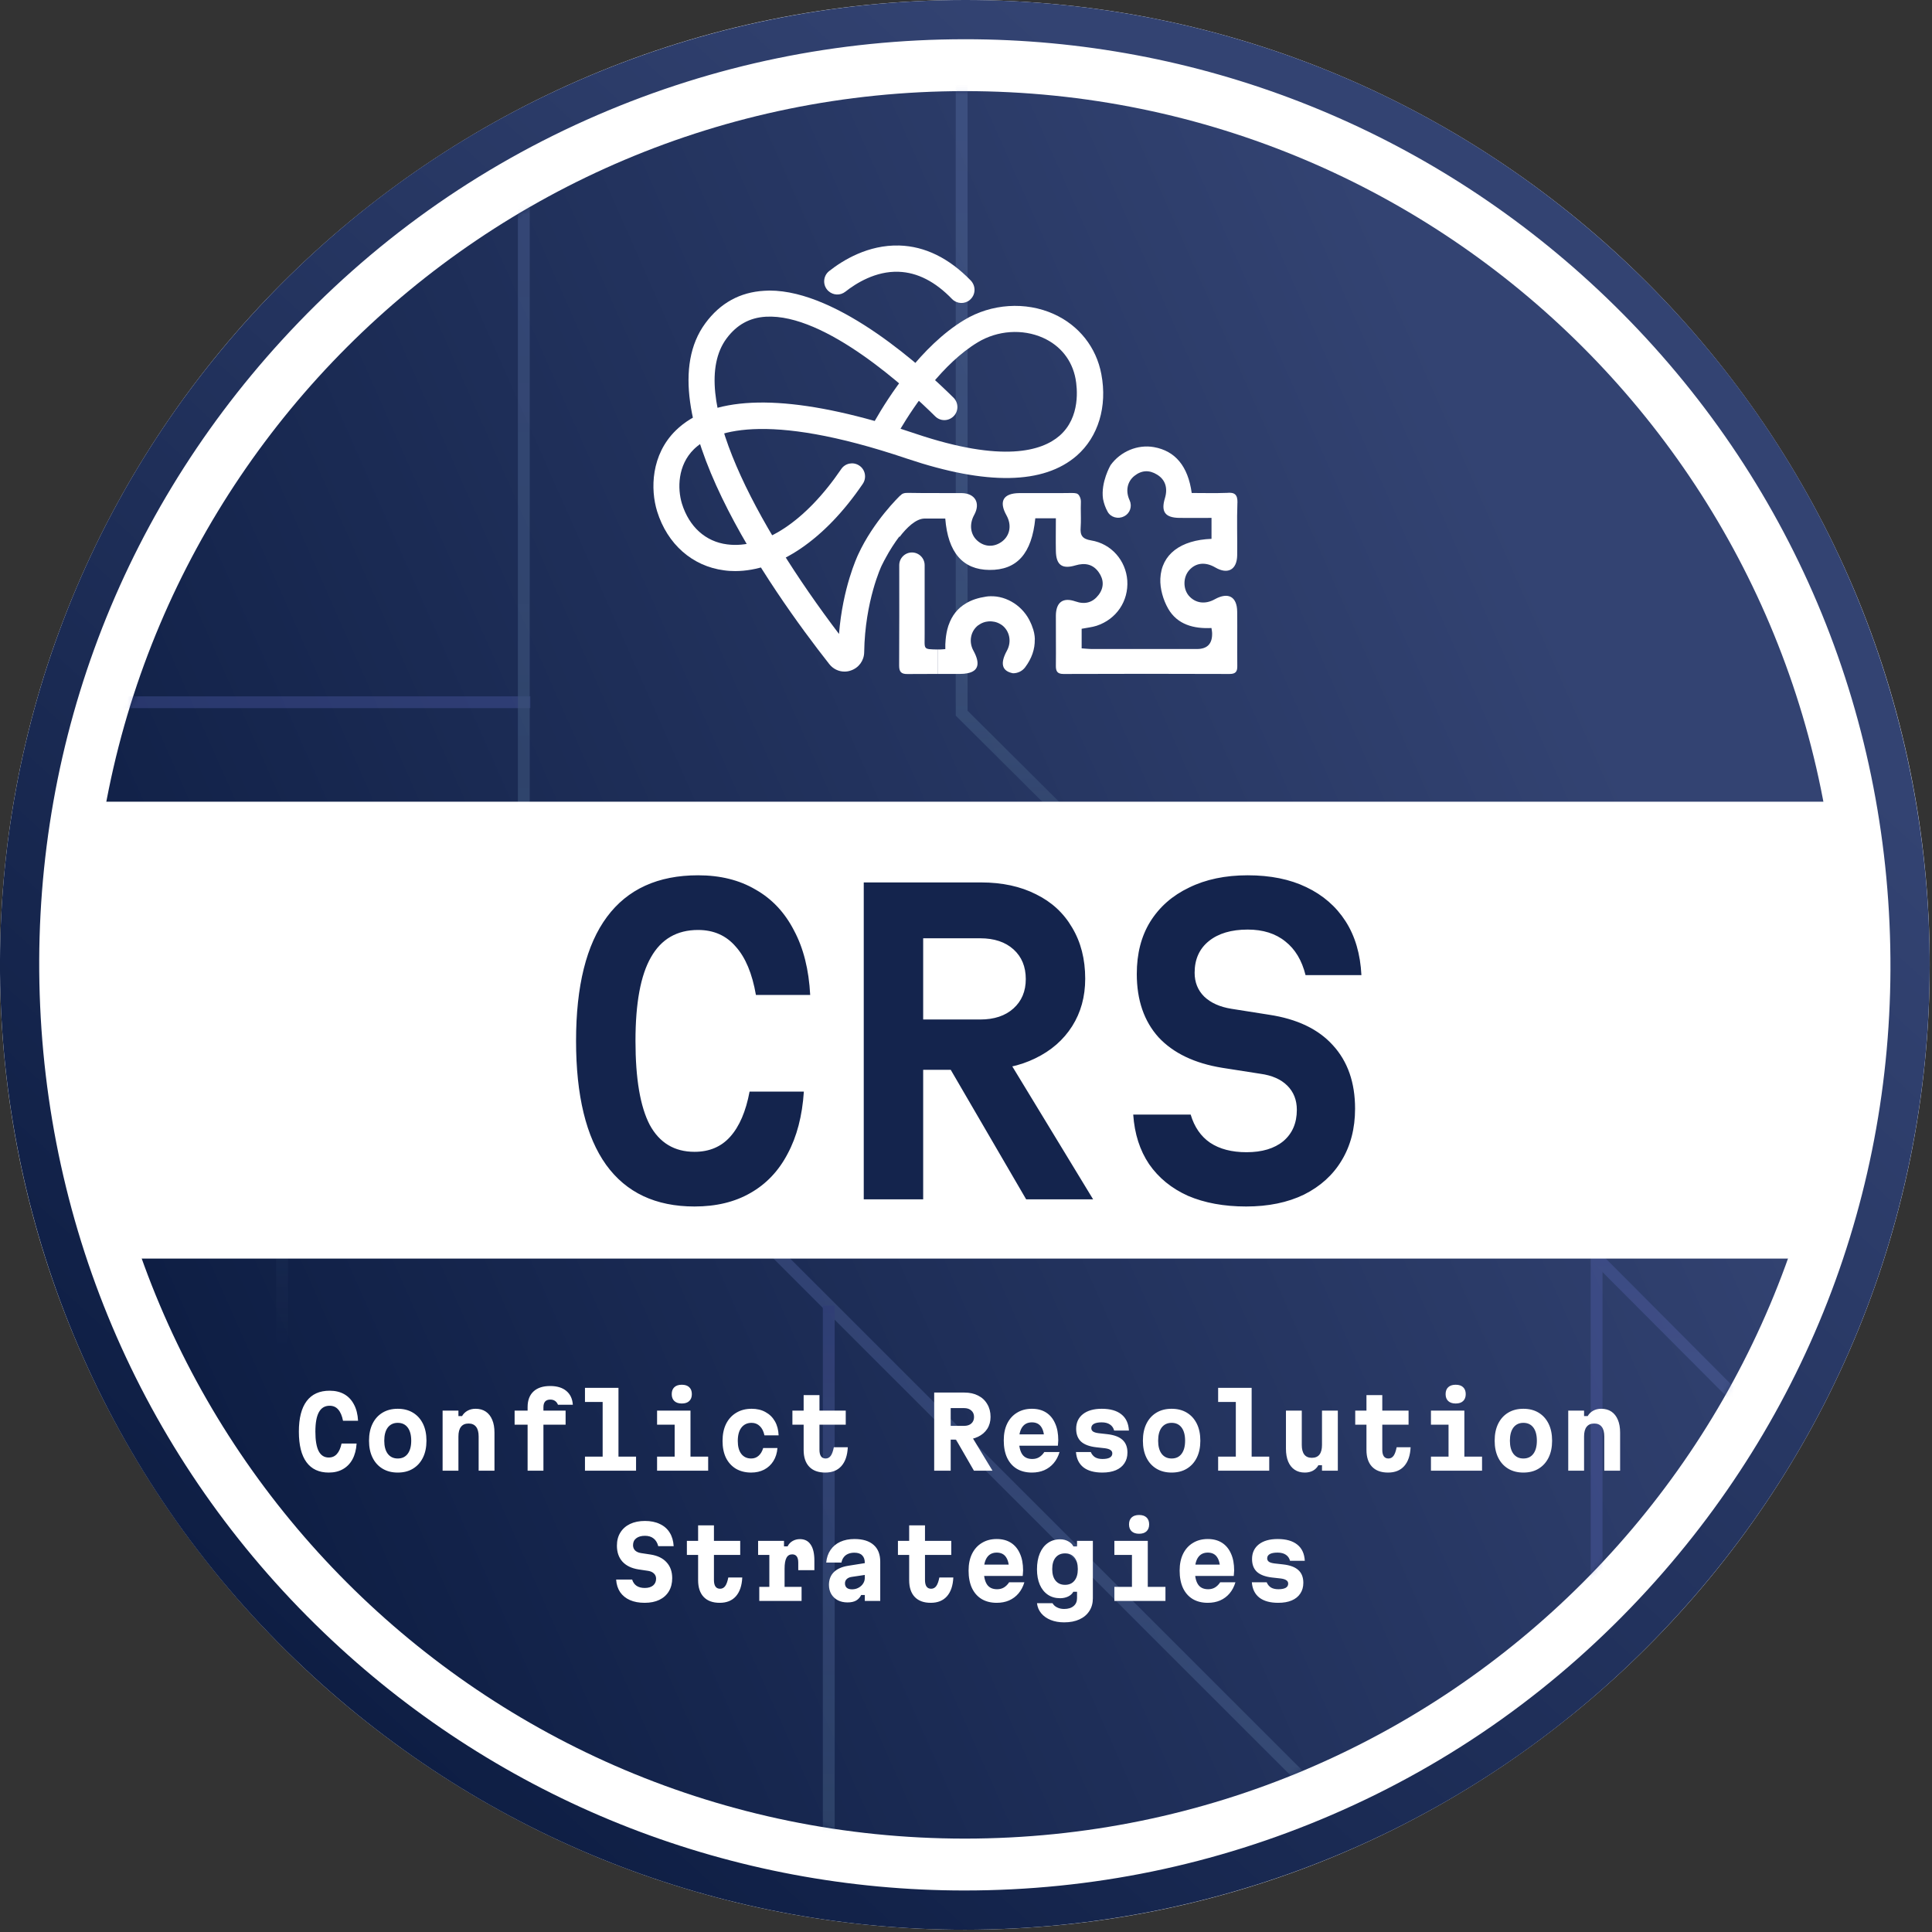 <?xml version="1.0" encoding="UTF-8"?> <svg xmlns="http://www.w3.org/2000/svg" width="356" height="356" viewBox="0 0 356 356" fill="none"><rect x="0" y="0" width="356" height="356" fill="#333333" stroke="none"/><g clip-path="url(#clip0_436_35)"><path d="M177.79 355.58C275.981 355.58 355.58 275.981 355.58 177.79C355.58 79.599 275.981 0 177.79 0C79.599 0 0 79.599 0 177.79C0 275.981 79.599 355.58 177.79 355.58Z" fill="white"></path><path d="M177.85 7.23C220.51 7.23 261.36 23.1 292.88 51.92C326.5 82.66 346.14 124.66 348.17 170.17C350.21 215.68 334.4 259.26 303.65 292.88C287.2 310.87 267.61 324.84 245.41 334.41C223.96 343.66 201.19 348.35 177.73 348.35C135.06 348.35 94.2 332.48 62.69 303.66C29.07 272.92 9.43 230.92 7.4 185.41C5.36 139.9 21.17 96.32 51.92 62.7C68.37 44.71 87.96 30.74 110.16 21.17C131.61 11.92 154.38 7.23 177.85 7.23ZM177.84 0C129.67 0 81.65 19.47 46.58 57.82C-19.68 130.28 -14.65 242.74 57.81 309C91.92 340.19 134.89 355.58 177.73 355.58C225.9 355.58 273.92 336.11 308.99 297.76C375.25 225.3 370.22 112.84 297.76 46.58C263.65 15.39 220.69 0 177.84 0Z" fill="url(#paint0_linear_436_35)"></path><path d="M177.79 338.79C266.708 338.79 338.79 266.708 338.79 177.79C338.79 88.872 266.708 16.79 177.79 16.79C88.872 16.79 16.79 88.872 16.79 177.79C16.79 266.708 88.872 338.79 177.79 338.79Z" fill="url(#paint1_linear_436_35)"></path><g opacity="0.28"><mask id="mask0_436_35" style="mask-type:luminance" maskUnits="userSpaceOnUse" x="16" y="16" width="323" height="323"><path d="M177.79 338.79C266.708 338.79 338.79 266.708 338.79 177.79C338.79 88.872 266.708 16.79 177.79 16.79C88.872 16.79 16.79 88.872 16.79 177.79C16.79 266.708 88.872 338.79 177.79 338.79Z" fill="white"></path></mask><g mask="url(#mask0_436_35)"><path d="M96.52 184.39L519.98 607.65" stroke="url(#paint2_linear_436_35)" stroke-width="2.18" stroke-miterlimit="10"></path><path d="M739.14 1266.73L-48.99 478.61V184.39L6 129.4H97.72" stroke="url(#paint3_linear_436_35)" stroke-width="2.18" stroke-miterlimit="10"></path><path d="M-127.86 15.01V299.99L106.35 534.2H189.24L710.04 1055" stroke="url(#paint4_linear_436_35)" stroke-width="2.18" stroke-miterlimit="10"></path><path d="M177.2 -73.3V131.41L218.14 172.15H348.99L563.13 386.49" stroke="url(#paint5_linear_436_35)" stroke-width="2.18" stroke-miterlimit="10"></path><path d="M280.35 -9.07L349.39 59.97V172.16" stroke="url(#paint6_linear_436_35)" stroke-width="2.18" stroke-miterlimit="10"></path><path d="M294.2 172.15V381.87" stroke="url(#paint7_linear_436_35)" stroke-width="2.18" stroke-miterlimit="10"></path><path d="M96.52 -70.89V184.39L51.97 228.94V479.81" stroke="url(#paint8_linear_436_35)" stroke-width="2.18" stroke-miterlimit="10"></path><path d="M152.71 240.59V407.77L234.19 489.25" stroke="url(#paint9_linear_436_35)" stroke-width="2.18" stroke-miterlimit="10"></path><path d="M294.2 231.76L351.8 289.56V336.52L504.93 489.45" stroke="url(#paint10_linear_436_35)" stroke-width="2.18" stroke-miterlimit="10"></path></g></g><path d="M15.77 147.73H337.77L341.5 175.35L335.82 217.18L331.76 231.91H23.46L12.63 192.84L13.44 159.57L15.77 147.73Z" fill="white"></path><path d="M190.67 117.84C190.71 119.6 190.12 121.33 188.89 122.97C188.36 123.67 187.54 124.06 186.66 124.06C184.61 123.67 184.24 122.26 185.55 119.88C186.43 118.26 186.06 116.31 184.67 115.22C184.65 115.2 184.63 115.18 184.59 115.18C184.51 115.1 184.41 115.04 184.32 115C184.24 114.96 184.16 114.9 184.07 114.86C183.89 114.78 183.72 114.7 183.54 114.65C183.36 114.59 183.23 114.57 183.07 114.55C182.86 114.51 182.64 114.49 182.43 114.49H182.45C182.24 114.49 182.02 114.51 181.81 114.55C181.73 114.57 181.65 114.59 181.58 114.59C181.35 114.65 181.11 114.73 180.88 114.84C180.78 114.88 180.68 114.94 180.59 115C180.5 115.06 180.39 115.12 180.32 115.18C180.3 115.2 180.28 115.22 180.24 115.22C178.83 116.31 178.48 118.28 179.36 119.88C180.67 122.26 180.3 123.67 178.25 124.06C177.86 124.14 177.41 124.18 176.9 124.18H172.76V119.67H173.31C173.54 119.67 173.78 119.63 174.19 119.61C174.17 119 174.19 118.4 174.25 117.85C174.33 116.97 174.48 116.15 174.72 115.41C174.74 115.33 174.76 115.25 174.8 115.18C175.39 113.46 176.44 112.08 178.02 111.16C179.03 110.55 180.26 110.15 181.73 109.93C181.98 109.89 182.22 109.87 182.45 109.87C184.03 109.81 185.57 110.3 186.88 111.16C188.19 112.02 189.28 113.29 189.92 114.77C189.98 114.91 190.04 115.04 190.1 115.18C190.14 115.26 190.16 115.34 190.18 115.41C190.51 116.21 190.67 117.01 190.69 117.83L190.67 117.84Z" fill="white"></path><path d="M172.76 119.67V124.18C170.93 124.18 169.07 124.18 167.24 124.2C166.09 124.22 165.68 123.83 165.68 122.66C165.7 116.47 165.72 110.31 165.7 104.14C165.7 102.85 166.75 101.8 168.04 101.8C169.33 101.8 170.38 102.85 170.38 104.14V116.85C170.4 119.7 169.99 119.62 172.76 119.68V119.67Z" fill="white"></path><path d="M228.01 92.66C227.89 95.88 228.01 99.1 227.97 102.32C227.93 104.99 226.23 105.91 223.93 104.56C222.1 103.49 220.32 103.68 219.09 105.11C218 106.38 217.98 108.47 219.03 109.74C220.24 111.16 222.06 111.42 223.85 110.42C226.31 109.05 227.95 109.93 227.97 112.72C228.01 116.06 227.95 119.4 227.99 122.73C228.01 123.8 227.64 124.19 226.55 124.19C216.34 124.15 206.15 124.15 195.97 124.19C194.84 124.19 194.55 123.7 194.56 122.69C194.6 119.59 194.54 116.48 194.56 113.4C194.6 110.96 195.87 110.02 198.17 110.82C199.95 111.44 201.37 111.02 202.44 109.61C203.45 108.28 203.42 106.8 202.46 105.45C201.39 103.93 199.9 103.67 198.17 104.18C195.69 104.92 194.6 104.1 194.56 101.51C194.52 99.56 194.56 97.61 194.56 95.5H190.77C190.13 102.02 187.39 105.06 182.32 105.02C177.42 104.98 174.67 101.82 174.18 95.55H170.39C168.79 95.55 167.07 97.21 165.71 99V98.96C165.71 96.79 165.71 94.65 165.69 92.48C165.69 91.95 165.77 91.56 165.94 91.31C166.17 90.96 166.62 90.8 167.33 90.82C170.61 90.88 173.89 90.84 177.17 90.86C179.67 90.88 180.72 92.69 179.51 94.88C178.57 96.58 178.79 98.47 180.08 99.62C181.43 100.83 183.22 100.87 184.67 99.76C186.13 98.63 186.45 96.72 185.45 94.94C184.01 92.36 184.88 90.88 187.85 90.86C191.07 90.84 194.29 90.9 197.51 90.84C197.84 90.84 198.12 90.86 198.35 90.92C198.56 90.98 198.74 91.13 198.86 91.33C199.06 91.66 199.17 92.03 199.17 92.4V92.5C199.15 92.89 199.15 93.26 199.15 93.65C199.15 94.82 199.21 95.99 199.13 97.14C199.01 98.62 199.4 99.31 201.06 99.58C204.81 100.19 207.46 103.31 207.72 106.96C207.97 110.75 205.73 114.1 202.06 115.31C201.22 115.58 200.32 115.66 199.31 115.86V119.47C199.97 119.51 200.6 119.59 201.24 119.59H220.56C222.487 119.59 223.417 118.6 223.35 116.62C223.35 116.39 223.29 116.15 223.23 115.72C219.99 115.88 216.95 115.11 215.25 112.15C214.33 110.53 213.73 108.46 213.81 106.63C214.01 102.12 217.56 99.51 223.24 99.29V95.43C221.21 95.43 219.26 95.45 217.31 95.43C214.68 95.39 213.89 94.3 214.66 91.78C215.21 89.93 214.74 88.38 213.2 87.45C211.78 86.57 210.37 86.63 209.04 87.68C207.69 88.75 207.36 90.51 208.16 92.21V92.23C208.65 93.3 208.22 94.57 207.18 95.12C207.16 95.12 207.14 95.14 207.12 95.14C206.05 95.71 204.66 95.34 204.09 94.28C203.68 93.54 203.41 92.76 203.25 91.94C202.8 88.86 204.64 85.71 204.64 85.71C206.46 83.19 209.62 81.85 212.64 82.39C216.54 83.09 218.91 85.88 219.59 90.84C221.72 90.84 223.9 90.9 226.07 90.82C227.48 90.68 228.06 91.11 228.02 92.64L228.01 92.66Z" fill="white"></path><path d="M135.48 105.23C134.78 105.23 134.09 105.19 133.41 105.09C127.57 104.33 122.97 100.27 121.09 94.24C119.82 90.14 119.96 83.78 124.53 79.31C130.89 73.1 143.21 72.52 161.18 77.57C163.68 73.18 169.71 63.75 177.69 58.95C182.67 55.94 188.99 55.53 194.16 57.86C198.81 59.95 202.01 63.99 202.94 68.95C204.07 74.9 202.37 80.5 198.41 83.96C192.32 89.27 181.82 89.44 167.18 84.53C140.62 75.55 131.15 79.57 127.87 82.77C124.86 85.72 124.81 90.03 125.66 92.82C126.99 97.07 130.01 99.81 133.99 100.31C140.72 101.19 148.47 96.04 155.01 86.43C155.73 85.36 157.18 85.06 158.27 85.75C159.44 86.47 159.75 88.03 158.97 89.17C152 99.42 143.43 105.23 135.45 105.23H135.48ZM165.93 79C166.85 79.29 167.78 79.61 168.72 79.92C184.78 85.33 192 83.1 195.24 80.29C199.16 76.87 198.48 71.41 198.19 69.81C197.55 66.37 195.4 63.68 192.18 62.24C188.41 60.56 183.81 60.87 180.16 63.08C173.72 66.96 168.49 74.71 165.93 79.01V79Z" fill="white"></path><path d="M178.69 55.28C177.73 56.08 176.31 56 175.43 55.1C172.33 51.88 169.03 50.2 165.59 50.08C161.35 49.92 157.72 52.21 155.77 53.75C154.83 54.49 153.51 54.43 152.63 53.61C151.56 52.61 151.62 50.88 152.77 49.96C155.31 47.95 159.97 45.08 165.71 45.24C170.43 45.38 174.84 47.54 178.87 51.68C179.87 52.73 179.79 54.37 178.69 55.27V55.28Z" fill="white"></path><path d="M175.66 76.75C174.7 77.65 173.24 77.63 172.32 76.71C167.36 71.81 152.1 57.72 141.11 58.36C138.1 58.54 135.74 59.86 133.87 62.38C126.36 72.55 139.32 96.67 154.6 116.82C155.28 108.31 157.9 102.69 158.13 102.18C160.96 96.03 165.72 91.45 165.94 91.25L167.6 92.99L169.26 94.73C169.16 94.83 167.5 96.45 165.69 98.89C164.83 100.04 163.95 101.39 163.17 102.85C163.15 102.87 163.15 102.91 163.13 102.93L163.07 103.05L163.05 103.09C163.03 103.11 163.03 103.13 163.01 103.15C163.01 103.17 162.99 103.17 162.99 103.17C162.81 103.5 162.66 103.85 162.48 104.18L162.46 104.22C162.42 104.28 159.38 110.74 159.24 120.17C159.22 121.73 158.24 123.06 156.78 123.55C156.39 123.69 156 123.75 155.61 123.75C154.54 123.75 153.5 123.26 152.8 122.36C142.08 108.74 118.41 75.2 129.98 59.55C132.71 55.84 136.36 53.83 140.83 53.58C141.14 53.56 141.45 53.54 141.79 53.54C154.67 53.54 170.48 68.1 175.71 73.29C176.67 74.27 176.65 75.83 175.65 76.76L175.66 76.75Z" fill="white"></path><path d="M127.974 222.314C120.82 222.314 115.393 219.759 111.695 214.649C107.996 209.49 106.147 201.874 106.147 191.8C106.147 181.677 108.045 174.061 111.841 168.951C115.637 163.841 121.233 161.286 128.631 161.286C132.719 161.286 136.247 162.162 139.216 163.914C142.233 165.617 144.593 168.124 146.297 171.433C148.049 174.694 149.046 178.66 149.29 183.332H139.289C138.607 179.39 137.366 176.421 135.566 174.426C133.814 172.382 131.502 171.36 128.631 171.36C124.737 171.36 121.842 173.039 119.944 176.397C118.046 179.706 117.097 184.841 117.097 191.8C117.097 198.759 117.973 203.918 119.725 207.276C121.525 210.585 124.275 212.24 127.974 212.24C130.699 212.24 132.889 211.315 134.544 209.466C136.247 207.568 137.439 204.794 138.121 201.144H148.122C147.83 205.621 146.832 209.442 145.129 212.605C143.474 215.768 141.187 218.177 138.267 219.832C135.395 221.487 131.964 222.314 127.974 222.314ZM159.159 221V162.6H180.767C184.66 162.6 188.043 163.33 190.914 164.79C193.785 166.201 196 168.245 197.557 170.922C199.163 173.599 199.966 176.738 199.966 180.339C199.966 183.648 199.163 186.568 197.557 189.099C195.951 191.63 193.688 193.601 190.768 195.012C187.897 196.423 184.563 197.129 180.767 197.129H170.109V221H159.159ZM189.089 221L174.124 195.304H185.804L201.426 221H189.089ZM170.109 187.858H180.621C183.2 187.858 185.244 187.177 186.753 185.814C188.262 184.451 189.016 182.651 189.016 180.412C189.016 178.125 188.262 176.3 186.753 174.937C185.244 173.574 183.2 172.893 180.621 172.893H170.109V187.858ZM219.398 205.378C220.079 207.665 221.272 209.393 222.975 210.561C224.727 211.729 226.966 212.313 229.691 212.313C232.562 212.313 234.825 211.632 236.48 210.269C238.135 208.858 238.962 206.935 238.962 204.502C238.962 202.701 238.378 201.217 237.21 200.049C236.042 198.881 234.387 198.151 232.246 197.859L225.238 196.764C220.128 195.937 216.21 194.063 213.485 191.143C210.808 188.174 209.47 184.281 209.47 179.463C209.47 175.716 210.297 172.504 211.952 169.827C213.655 167.102 216.04 165.009 219.106 163.549C222.172 162.04 225.773 161.286 229.91 161.286C234.095 161.286 237.697 162.016 240.714 163.476C243.78 164.936 246.189 167.029 247.941 169.754C249.693 172.479 250.666 175.789 250.861 179.682H240.568C239.887 176.957 238.646 174.888 236.845 173.477C235.044 172.017 232.733 171.287 229.91 171.287C226.893 171.287 224.508 171.993 222.756 173.404C221.004 174.815 220.128 176.762 220.128 179.244C220.128 180.996 220.712 182.456 221.88 183.624C223.097 184.792 224.776 185.546 226.917 185.887L233.852 186.982C239.011 187.761 242.928 189.634 245.605 192.603C248.33 195.572 249.693 199.465 249.693 204.283C249.693 207.933 248.866 211.121 247.211 213.846C245.605 216.523 243.293 218.615 240.276 220.124C237.259 221.584 233.706 222.314 229.618 222.314C225.53 222.314 221.953 221.657 218.887 220.343C215.87 218.98 213.485 217.034 211.733 214.503C210.03 211.972 209.056 208.931 208.813 205.378H219.398Z" fill="#14244D"></path><path d="M60.579 271.342C58.779 271.342 57.411 270.706 56.475 269.434C55.539 268.162 55.071 266.284 55.071 263.8C55.071 261.316 55.551 259.438 56.511 258.166C57.471 256.894 58.881 256.258 60.741 256.258C61.785 256.258 62.685 256.474 63.441 256.906C64.197 257.338 64.791 257.968 65.223 258.796C65.667 259.624 65.919 260.626 65.979 261.802H63.207C63.027 260.878 62.733 260.188 62.325 259.732C61.929 259.264 61.401 259.03 60.741 259.03C59.853 259.03 59.193 259.426 58.761 260.218C58.329 260.998 58.113 262.192 58.113 263.8C58.113 265.408 58.317 266.608 58.725 267.4C59.133 268.18 59.751 268.57 60.579 268.57C61.191 268.57 61.689 268.354 62.073 267.922C62.469 267.49 62.757 266.848 62.937 265.996H65.709C65.637 267.124 65.385 268.09 64.953 268.894C64.521 269.686 63.933 270.292 63.189 270.712C62.457 271.132 61.587 271.342 60.579 271.342ZM73.29 271.342C72.21 271.342 71.274 271.102 70.482 270.622C69.69 270.142 69.078 269.464 68.646 268.588C68.214 267.712 67.998 266.674 67.998 265.474C67.998 264.262 68.214 263.218 68.646 262.342C69.078 261.466 69.69 260.788 70.482 260.308C71.274 259.828 72.21 259.588 73.29 259.588C74.37 259.588 75.306 259.828 76.098 260.308C76.89 260.788 77.502 261.466 77.934 262.342C78.366 263.218 78.582 264.262 78.582 265.474C78.582 266.674 78.366 267.712 77.934 268.588C77.502 269.464 76.89 270.142 76.098 270.622C75.318 271.102 74.382 271.342 73.29 271.342ZM73.29 268.75C74.082 268.75 74.694 268.462 75.126 267.886C75.558 267.31 75.774 266.506 75.774 265.474C75.774 264.43 75.558 263.62 75.126 263.044C74.694 262.468 74.082 262.18 73.29 262.18C72.51 262.18 71.898 262.468 71.454 263.044C71.022 263.62 70.806 264.43 70.806 265.474C70.806 266.506 71.022 267.31 71.454 267.886C71.898 268.462 72.51 268.75 73.29 268.75ZM81.556 271V259.93H84.472V260.938H85.138C85.378 260.518 85.714 260.188 86.146 259.948C86.578 259.708 87.076 259.588 87.64 259.588C88.372 259.588 88.996 259.762 89.512 260.11C90.028 260.458 90.424 260.962 90.7 261.622C90.976 262.27 91.114 263.056 91.114 263.98V271H88.198V264.7C88.198 263.908 88.042 263.314 87.73 262.918C87.418 262.51 86.956 262.306 86.344 262.306C85.72 262.306 85.252 262.51 84.94 262.918C84.628 263.314 84.472 263.908 84.472 264.7V271H81.556ZM100.135 271H97.219V262.522H94.825V259.93H97.219V259.282C97.219 258.034 97.579 257.074 98.299 256.402C99.019 255.73 100.045 255.394 101.377 255.394C102.637 255.394 103.627 255.694 104.347 256.294C105.079 256.894 105.481 257.746 105.553 258.85H102.817C102.685 258.526 102.499 258.286 102.259 258.13C102.031 257.974 101.743 257.896 101.395 257.896C100.975 257.896 100.657 258.016 100.441 258.256C100.237 258.496 100.135 258.844 100.135 259.3V259.93H104.221V262.522H100.135V271ZM107.789 255.736H113.963V268.408H117.203V271H107.789V268.408H111.047V258.328H107.789V255.736ZM121.076 259.93H127.232V268.408H130.49V271H121.076V268.408H124.316V262.522H121.076V259.93ZM125.63 258.616C125.042 258.616 124.586 258.466 124.262 258.166C123.938 257.866 123.776 257.44 123.776 256.888C123.776 256.336 123.938 255.91 124.262 255.61C124.586 255.31 125.042 255.16 125.63 255.16C126.23 255.16 126.686 255.31 126.998 255.61C127.322 255.91 127.484 256.336 127.484 256.888C127.484 257.44 127.322 257.866 126.998 258.166C126.686 258.466 126.23 258.616 125.63 258.616ZM138.414 271.342C137.346 271.342 136.41 271.108 135.606 270.64C134.814 270.16 134.202 269.488 133.77 268.624C133.35 267.748 133.14 266.716 133.14 265.528C133.14 264.304 133.356 263.254 133.788 262.378C134.232 261.49 134.856 260.806 135.66 260.326C136.464 259.834 137.412 259.588 138.504 259.588C139.488 259.588 140.34 259.792 141.06 260.2C141.792 260.596 142.368 261.16 142.788 261.892C143.208 262.624 143.436 263.488 143.472 264.484H140.862C140.706 263.752 140.424 263.188 140.016 262.792C139.608 262.384 139.098 262.18 138.486 262.18C137.694 262.18 137.07 262.474 136.614 263.062C136.17 263.638 135.948 264.46 135.948 265.528C135.948 266.548 136.164 267.34 136.596 267.904C137.04 268.468 137.646 268.75 138.414 268.75C138.954 268.75 139.41 268.582 139.782 268.246C140.166 267.91 140.448 267.436 140.628 266.824H143.256C143.184 267.748 142.932 268.552 142.5 269.236C142.08 269.908 141.516 270.43 140.808 270.802C140.112 271.162 139.314 271.342 138.414 271.342ZM150.999 257.068V259.93H155.841V262.522H150.999V267.148C150.999 267.676 151.095 268.078 151.287 268.354C151.479 268.618 151.761 268.75 152.133 268.75C152.517 268.75 152.829 268.588 153.069 268.264C153.309 267.94 153.501 267.412 153.645 266.68H156.219C156.147 268.192 155.751 269.35 155.031 270.154C154.323 270.946 153.333 271.342 152.061 271.342C150.777 271.342 149.793 270.982 149.109 270.262C148.425 269.542 148.083 268.51 148.083 267.166V262.522H146.013V259.93H148.083V257.068H150.999ZM172.138 271V256.6H177.7C178.672 256.6 179.518 256.786 180.238 257.158C180.958 257.518 181.516 258.04 181.912 258.724C182.32 259.396 182.524 260.182 182.524 261.082C182.524 261.922 182.32 262.66 181.912 263.296C181.504 263.92 180.934 264.406 180.202 264.754C179.482 265.102 178.648 265.276 177.7 265.276H175.18V271H172.138ZM179.464 271L175.882 264.79H179.122L182.884 271H179.464ZM175.18 262.738H177.628C178.204 262.738 178.654 262.594 178.978 262.306C179.314 262.006 179.482 261.604 179.482 261.1C179.482 260.596 179.314 260.2 178.978 259.912C178.654 259.612 178.204 259.462 177.628 259.462H175.18V262.738ZM187.244 264.304H193.382L192.428 265.384C192.428 264.292 192.236 263.47 191.852 262.918C191.48 262.366 190.91 262.09 190.142 262.09C189.362 262.09 188.768 262.384 188.36 262.972C187.964 263.548 187.766 264.358 187.766 265.402C187.766 266.53 187.964 267.388 188.36 267.976C188.756 268.552 189.374 268.84 190.214 268.84C190.694 268.84 191.114 268.732 191.474 268.516C191.846 268.288 192.164 267.97 192.428 267.562H195.236C194.996 268.366 194.636 269.05 194.156 269.614C193.676 270.178 193.094 270.61 192.41 270.91C191.738 271.198 190.982 271.342 190.142 271.342C189.062 271.342 188.132 271.108 187.352 270.64C186.584 270.172 185.99 269.494 185.57 268.606C185.162 267.718 184.958 266.65 184.958 265.402C184.958 264.214 185.168 263.188 185.588 262.324C186.02 261.448 186.626 260.776 187.406 260.308C188.186 259.828 189.098 259.588 190.142 259.588C191.162 259.588 192.032 259.816 192.752 260.272C193.472 260.728 194.024 261.388 194.408 262.252C194.804 263.104 195.002 264.148 195.002 265.384C195.002 265.576 194.99 265.756 194.966 265.924C194.954 266.092 194.942 266.248 194.93 266.392H187.244V264.304ZM200.999 267.562C201.167 267.97 201.425 268.288 201.773 268.516C202.133 268.732 202.589 268.84 203.141 268.84C203.729 268.84 204.179 268.756 204.491 268.588C204.803 268.408 204.959 268.15 204.959 267.814C204.959 267.538 204.845 267.328 204.617 267.184C204.401 267.028 204.059 266.92 203.591 266.86L201.989 266.68C200.741 266.536 199.811 266.188 199.199 265.636C198.599 265.072 198.299 264.286 198.299 263.278C198.299 262.138 198.713 261.238 199.541 260.578C200.381 259.918 201.539 259.588 203.015 259.588C204.575 259.588 205.781 259.93 206.633 260.614C207.485 261.286 207.947 262.282 208.019 263.602H205.301C205.169 263.11 204.911 262.738 204.527 262.486C204.143 262.222 203.633 262.09 202.997 262.09C202.373 262.09 201.899 262.18 201.575 262.36C201.251 262.54 201.089 262.804 201.089 263.152C201.089 263.416 201.197 263.626 201.413 263.782C201.629 263.926 201.971 264.028 202.439 264.088L204.041 264.268C205.301 264.412 206.231 264.76 206.831 265.312C207.443 265.864 207.749 266.644 207.749 267.652C207.749 268.42 207.563 269.08 207.191 269.632C206.831 270.184 206.303 270.61 205.607 270.91C204.923 271.198 204.095 271.342 203.123 271.342C201.635 271.342 200.477 271.024 199.649 270.388C198.821 269.74 198.359 268.798 198.263 267.562H200.999ZM215.889 271.342C214.809 271.342 213.873 271.102 213.081 270.622C212.289 270.142 211.677 269.464 211.245 268.588C210.813 267.712 210.597 266.674 210.597 265.474C210.597 264.262 210.813 263.218 211.245 262.342C211.677 261.466 212.289 260.788 213.081 260.308C213.873 259.828 214.809 259.588 215.889 259.588C216.969 259.588 217.905 259.828 218.697 260.308C219.489 260.788 220.101 261.466 220.533 262.342C220.965 263.218 221.181 264.262 221.181 265.474C221.181 266.674 220.965 267.712 220.533 268.588C220.101 269.464 219.489 270.142 218.697 270.622C217.917 271.102 216.981 271.342 215.889 271.342ZM215.889 268.75C216.681 268.75 217.293 268.462 217.725 267.886C218.157 267.31 218.373 266.506 218.373 265.474C218.373 264.43 218.157 263.62 217.725 263.044C217.293 262.468 216.681 262.18 215.889 262.18C215.109 262.18 214.497 262.468 214.053 263.044C213.621 263.62 213.405 264.43 213.405 265.474C213.405 266.506 213.621 267.31 214.053 267.886C214.497 268.462 215.109 268.75 215.889 268.75ZM224.46 255.736H230.634V268.408H233.874V271H224.46V268.408H227.718V258.328H224.46V255.736ZM246.514 259.93V271H243.598V269.992H242.932C242.692 270.424 242.356 270.76 241.924 271C241.492 271.228 240.994 271.342 240.43 271.342C239.698 271.342 239.074 271.168 238.558 270.82C238.042 270.472 237.646 269.974 237.37 269.326C237.094 268.666 236.956 267.874 236.956 266.95V259.93H239.872V266.248C239.872 267.028 240.028 267.622 240.34 268.03C240.652 268.426 241.114 268.624 241.726 268.624C242.35 268.624 242.818 268.426 243.13 268.03C243.442 267.622 243.598 267.028 243.598 266.248V259.93H246.514ZM254.707 257.068V259.93H259.549V262.522H254.707V267.148C254.707 267.676 254.803 268.078 254.995 268.354C255.187 268.618 255.469 268.75 255.841 268.75C256.225 268.75 256.537 268.588 256.777 268.264C257.017 267.94 257.209 267.412 257.353 266.68H259.927C259.855 268.192 259.459 269.35 258.739 270.154C258.031 270.946 257.041 271.342 255.769 271.342C254.485 271.342 253.501 270.982 252.817 270.262C252.133 269.542 251.791 268.51 251.791 267.166V262.522H249.721V259.93H251.791V257.068H254.707ZM263.675 259.93H269.831V268.408H273.089V271H263.675V268.408H266.915V262.522H263.675V259.93ZM268.229 258.616C267.641 258.616 267.185 258.466 266.861 258.166C266.537 257.866 266.375 257.44 266.375 256.888C266.375 256.336 266.537 255.91 266.861 255.61C267.185 255.31 267.641 255.16 268.229 255.16C268.829 255.16 269.285 255.31 269.597 255.61C269.921 255.91 270.083 256.336 270.083 256.888C270.083 257.44 269.921 257.866 269.597 258.166C269.285 258.466 268.829 258.616 268.229 258.616ZM280.706 271.342C279.626 271.342 278.69 271.102 277.898 270.622C277.106 270.142 276.494 269.464 276.062 268.588C275.63 267.712 275.414 266.674 275.414 265.474C275.414 264.262 275.63 263.218 276.062 262.342C276.494 261.466 277.106 260.788 277.898 260.308C278.69 259.828 279.626 259.588 280.706 259.588C281.786 259.588 282.722 259.828 283.514 260.308C284.306 260.788 284.918 261.466 285.35 262.342C285.782 263.218 285.998 264.262 285.998 265.474C285.998 266.674 285.782 267.712 285.35 268.588C284.918 269.464 284.306 270.142 283.514 270.622C282.734 271.102 281.798 271.342 280.706 271.342ZM280.706 268.75C281.498 268.75 282.11 268.462 282.542 267.886C282.974 267.31 283.19 266.506 283.19 265.474C283.19 264.43 282.974 263.62 282.542 263.044C282.11 262.468 281.498 262.18 280.706 262.18C279.926 262.18 279.314 262.468 278.87 263.044C278.438 263.62 278.222 264.43 278.222 265.474C278.222 266.506 278.438 267.31 278.87 267.886C279.314 268.462 279.926 268.75 280.706 268.75ZM288.972 271V259.93H291.888V260.938H292.554C292.794 260.518 293.13 260.188 293.562 259.948C293.994 259.708 294.492 259.588 295.056 259.588C295.788 259.588 296.412 259.762 296.928 260.11C297.444 260.458 297.84 260.962 298.116 261.622C298.392 262.27 298.53 263.056 298.53 263.98V271H295.614V264.7C295.614 263.908 295.458 263.314 295.146 262.918C294.834 262.51 294.372 262.306 293.76 262.306C293.136 262.306 292.668 262.51 292.356 262.918C292.044 263.314 291.888 263.908 291.888 264.7V271H288.972ZM116.484 291.058C116.64 291.562 116.91 291.946 117.294 292.21C117.69 292.474 118.194 292.606 118.806 292.606C119.454 292.606 119.964 292.456 120.336 292.156C120.708 291.844 120.894 291.424 120.894 290.896C120.894 290.512 120.762 290.194 120.498 289.942C120.246 289.69 119.892 289.528 119.436 289.456L117.636 289.186C116.364 288.982 115.386 288.508 114.702 287.764C114.018 287.008 113.676 286.024 113.676 284.812C113.676 283.876 113.886 283.072 114.306 282.4C114.726 281.716 115.32 281.188 116.088 280.816C116.868 280.444 117.786 280.258 118.842 280.258C119.898 280.258 120.81 280.444 121.578 280.816C122.358 281.176 122.964 281.704 123.396 282.4C123.828 283.084 124.074 283.918 124.134 284.902H121.29C121.134 284.278 120.846 283.804 120.426 283.48C120.018 283.156 119.49 282.994 118.842 282.994C118.158 282.994 117.618 283.15 117.222 283.462C116.838 283.762 116.646 284.182 116.646 284.722C116.646 285.106 116.772 285.43 117.024 285.694C117.288 285.946 117.654 286.108 118.122 286.18L119.904 286.45C121.188 286.654 122.166 287.134 122.838 287.89C123.522 288.634 123.864 289.606 123.864 290.806C123.864 291.73 123.66 292.534 123.252 293.218C122.844 293.902 122.256 294.43 121.488 294.802C120.732 295.162 119.832 295.342 118.788 295.342C117.744 295.342 116.838 295.174 116.07 294.838C115.314 294.502 114.714 294.016 114.27 293.38C113.838 292.732 113.592 291.958 113.532 291.058H116.484ZM131.554 281.068V283.93H136.396V286.522H131.554V291.148C131.554 291.676 131.65 292.078 131.842 292.354C132.034 292.618 132.316 292.75 132.688 292.75C133.072 292.75 133.384 292.588 133.624 292.264C133.864 291.94 134.056 291.412 134.2 290.68H136.774C136.702 292.192 136.306 293.35 135.586 294.154C134.878 294.946 133.888 295.342 132.616 295.342C131.332 295.342 130.348 294.982 129.664 294.262C128.98 293.542 128.638 292.51 128.638 291.166V286.522H126.568V283.93H128.638V281.068H131.554ZM139.693 283.93H144.463V284.938H145.129C145.333 284.518 145.633 284.194 146.029 283.966C146.437 283.726 146.893 283.606 147.397 283.606C148.273 283.606 148.933 283.942 149.377 284.614C149.833 285.274 150.061 286.252 150.061 287.548V289.33H147.091V287.926C147.091 286.918 146.719 286.414 145.975 286.414C145.495 286.414 145.141 286.63 144.913 287.062C144.685 287.494 144.571 288.154 144.571 289.042V292.408H147.703V295H139.909V292.408H141.763V286.522H139.693V283.93ZM159.551 287.998V290.176L156.905 290.572C156.521 290.632 156.221 290.77 156.005 290.986C155.801 291.19 155.699 291.448 155.699 291.76C155.699 292.096 155.807 292.366 156.023 292.57C156.251 292.762 156.575 292.858 156.995 292.858C157.439 292.858 157.835 292.762 158.183 292.57C158.543 292.378 158.825 292.126 159.029 291.814C159.245 291.49 159.353 291.136 159.353 290.752V287.98C159.353 287.368 159.191 286.906 158.867 286.594C158.555 286.27 158.075 286.108 157.427 286.108C156.995 286.108 156.611 286.18 156.275 286.324C155.939 286.468 155.669 286.678 155.465 286.954C155.261 287.218 155.123 287.542 155.051 287.926H152.243C152.327 287.026 152.591 286.252 153.035 285.604C153.479 284.956 154.073 284.458 154.817 284.11C155.573 283.762 156.449 283.588 157.445 283.588C158.981 283.588 160.157 283.948 160.973 284.668C161.789 285.376 162.197 286.408 162.197 287.764V295H159.353V293.902H158.687C158.471 294.346 158.159 294.688 157.751 294.928C157.343 295.156 156.815 295.27 156.167 295.27C155.495 295.27 154.901 295.138 154.385 294.874C153.869 294.598 153.467 294.22 153.179 293.74C152.891 293.248 152.747 292.684 152.747 292.048C152.747 291.076 153.047 290.29 153.647 289.69C154.259 289.09 155.135 288.7 156.275 288.52L159.551 287.998ZM170.444 281.068V283.93H175.286V286.522H170.444V291.148C170.444 291.676 170.54 292.078 170.732 292.354C170.924 292.618 171.206 292.75 171.578 292.75C171.962 292.75 172.274 292.588 172.514 292.264C172.754 291.94 172.946 291.412 173.09 290.68H175.664C175.592 292.192 175.196 293.35 174.476 294.154C173.768 294.946 172.778 295.342 171.506 295.342C170.222 295.342 169.238 294.982 168.554 294.262C167.87 293.542 167.528 292.51 167.528 291.166V286.522H165.458V283.93H167.528V281.068H170.444ZM180.762 288.304H186.9L185.946 289.384C185.946 288.292 185.754 287.47 185.37 286.918C184.998 286.366 184.428 286.09 183.66 286.09C182.88 286.09 182.286 286.384 181.878 286.972C181.482 287.548 181.284 288.358 181.284 289.402C181.284 290.53 181.482 291.388 181.878 291.976C182.274 292.552 182.892 292.84 183.732 292.84C184.212 292.84 184.632 292.732 184.992 292.516C185.364 292.288 185.682 291.97 185.946 291.562H188.754C188.514 292.366 188.154 293.05 187.674 293.614C187.194 294.178 186.612 294.61 185.928 294.91C185.256 295.198 184.5 295.342 183.66 295.342C182.58 295.342 181.65 295.108 180.87 294.64C180.102 294.172 179.508 293.494 179.088 292.606C178.68 291.718 178.476 290.65 178.476 289.402C178.476 288.214 178.686 287.188 179.106 286.324C179.538 285.448 180.144 284.776 180.924 284.308C181.704 283.828 182.616 283.588 183.66 283.588C184.68 283.588 185.55 283.816 186.27 284.272C186.99 284.728 187.542 285.388 187.926 286.252C188.322 287.104 188.52 288.148 188.52 289.384C188.52 289.576 188.508 289.756 188.484 289.924C188.472 290.092 188.46 290.248 188.448 290.392H180.762V288.304ZM201.376 294.514C201.376 295.414 201.16 296.194 200.728 296.854C200.296 297.526 199.684 298.042 198.892 298.402C198.112 298.762 197.176 298.942 196.084 298.942C195.16 298.942 194.338 298.798 193.618 298.51C192.898 298.222 192.316 297.814 191.872 297.286C191.428 296.758 191.164 296.134 191.08 295.414H193.942C194.134 295.75 194.416 296.008 194.788 296.188C195.16 296.38 195.592 296.476 196.084 296.476C196.828 296.476 197.41 296.296 197.83 295.936C198.25 295.588 198.46 295.102 198.46 294.478V293.308H197.776C197.572 293.68 197.248 293.974 196.804 294.19C196.36 294.394 195.874 294.496 195.346 294.496C194.47 294.496 193.714 294.28 193.078 293.848C192.442 293.416 191.95 292.804 191.602 292.012C191.254 291.208 191.08 290.26 191.08 289.168C191.08 288.04 191.254 287.062 191.602 286.234C191.95 285.406 192.442 284.77 193.078 284.326C193.714 283.87 194.47 283.642 195.346 283.642C195.898 283.642 196.39 283.762 196.822 284.002C197.266 284.23 197.59 284.548 197.794 284.956H198.46V283.93H201.376V294.514ZM193.888 289.132C193.888 290.056 194.098 290.77 194.518 291.274C194.938 291.778 195.514 292.03 196.246 292.03C196.99 292.03 197.566 291.778 197.974 291.274C198.394 290.77 198.604 290.056 198.604 289.132C198.604 288.208 198.394 287.494 197.974 286.99C197.566 286.486 196.99 286.234 196.246 286.234C195.514 286.234 194.938 286.486 194.518 286.99C194.098 287.494 193.888 288.208 193.888 289.132ZM205.339 283.93H211.495V292.408H214.753V295H205.339V292.408H208.579V286.522H205.339V283.93ZM209.893 282.616C209.305 282.616 208.849 282.466 208.525 282.166C208.201 281.866 208.039 281.44 208.039 280.888C208.039 280.336 208.201 279.91 208.525 279.61C208.849 279.31 209.305 279.16 209.893 279.16C210.493 279.16 210.949 279.31 211.261 279.61C211.585 279.91 211.747 280.336 211.747 280.888C211.747 281.44 211.585 281.866 211.261 282.166C210.949 282.466 210.493 282.616 209.893 282.616ZM219.653 288.304H225.791L224.837 289.384C224.837 288.292 224.645 287.47 224.261 286.918C223.889 286.366 223.319 286.09 222.551 286.09C221.771 286.09 221.177 286.384 220.769 286.972C220.373 287.548 220.175 288.358 220.175 289.402C220.175 290.53 220.373 291.388 220.769 291.976C221.165 292.552 221.783 292.84 222.623 292.84C223.103 292.84 223.523 292.732 223.883 292.516C224.255 292.288 224.573 291.97 224.837 291.562H227.645C227.405 292.366 227.045 293.05 226.565 293.614C226.085 294.178 225.503 294.61 224.819 294.91C224.147 295.198 223.391 295.342 222.551 295.342C221.471 295.342 220.541 295.108 219.761 294.64C218.993 294.172 218.399 293.494 217.979 292.606C217.571 291.718 217.367 290.65 217.367 289.402C217.367 288.214 217.577 287.188 217.997 286.324C218.429 285.448 219.035 284.776 219.815 284.308C220.595 283.828 221.507 283.588 222.551 283.588C223.571 283.588 224.441 283.816 225.161 284.272C225.881 284.728 226.433 285.388 226.817 286.252C227.213 287.104 227.411 288.148 227.411 289.384C227.411 289.576 227.399 289.756 227.375 289.924C227.363 290.092 227.351 290.248 227.339 290.392H219.653V288.304ZM233.408 291.562C233.576 291.97 233.834 292.288 234.182 292.516C234.542 292.732 234.998 292.84 235.55 292.84C236.138 292.84 236.588 292.756 236.9 292.588C237.212 292.408 237.368 292.15 237.368 291.814C237.368 291.538 237.254 291.328 237.026 291.184C236.81 291.028 236.468 290.92 236 290.86L234.398 290.68C233.15 290.536 232.22 290.188 231.608 289.636C231.008 289.072 230.708 288.286 230.708 287.278C230.708 286.138 231.122 285.238 231.95 284.578C232.79 283.918 233.948 283.588 235.424 283.588C236.984 283.588 238.19 283.93 239.042 284.614C239.894 285.286 240.356 286.282 240.428 287.602H237.71C237.578 287.11 237.32 286.738 236.936 286.486C236.552 286.222 236.042 286.09 235.406 286.09C234.782 286.09 234.308 286.18 233.984 286.36C233.66 286.54 233.498 286.804 233.498 287.152C233.498 287.416 233.606 287.626 233.822 287.782C234.038 287.926 234.38 288.028 234.848 288.088L236.45 288.268C237.71 288.412 238.64 288.76 239.24 289.312C239.852 289.864 240.158 290.644 240.158 291.652C240.158 292.42 239.972 293.08 239.6 293.632C239.24 294.184 238.712 294.61 238.016 294.91C237.332 295.198 236.504 295.342 235.532 295.342C234.044 295.342 232.886 295.024 232.058 294.388C231.23 293.74 230.768 292.798 230.672 291.562H233.408Z" fill="white"></path></g><defs><linearGradient id="paint0_linear_436_35" x1="297.76" y1="46.58" x2="57.82" y2="309" gradientUnits="userSpaceOnUse"><stop offset="0.11" stop-color="#334372"></stop><stop offset="1" stop-color="#0E1E44"></stop></linearGradient><linearGradient id="paint1_linear_436_35" x1="325.024" y1="112.644" x2="30.566" y2="242.945" gradientUnits="userSpaceOnUse"><stop offset="0.11" stop-color="#334372"></stop><stop offset="1" stop-color="#0E1E44"></stop></linearGradient><linearGradient id="paint2_linear_436_35" x1="308.25" y1="184.4" x2="308.25" y2="607.66" gradientUnits="userSpaceOnUse"><stop stop-color="#626DC4"></stop><stop offset="0.44" stop-color="#94C2DB" stop-opacity="0.58"></stop><stop offset="0.58" stop-color="#94C2DB" stop-opacity="0"></stop></linearGradient><linearGradient id="paint3_linear_436_35" x1="344.92" y1="128.32" x2="344.92" y2="1265.64" gradientUnits="userSpaceOnUse"><stop stop-color="#626DC4"></stop><stop offset="0.44" stop-color="#94C2DB" stop-opacity="0.58"></stop><stop offset="0.58" stop-color="#94C2DB" stop-opacity="0"></stop></linearGradient><linearGradient id="paint4_linear_436_35" x1="290.93" y1="15.01" x2="290.93" y2="1055.78" gradientUnits="userSpaceOnUse"><stop stop-color="#626DC4"></stop><stop offset="0.44" stop-color="#94C2DB" stop-opacity="0.58"></stop><stop offset="0.58" stop-color="#94C2DB" stop-opacity="0"></stop></linearGradient><linearGradient id="paint5_linear_436_35" x1="370" y1="-73.29" x2="370" y2="386.49" gradientUnits="userSpaceOnUse"><stop stop-color="#626DC4"></stop><stop offset="0.44" stop-color="#94C2DB" stop-opacity="0.58"></stop><stop offset="0.58" stop-color="#94C2DB" stop-opacity="0"></stop></linearGradient><linearGradient id="paint6_linear_436_35" x1="315.03" y1="-9.07" x2="315.03" y2="172.15" gradientUnits="userSpaceOnUse"><stop stop-color="#626DC4"></stop><stop offset="0.44" stop-color="#94C2DB" stop-opacity="0.58"></stop><stop offset="0.58" stop-color="#94C2DB" stop-opacity="0"></stop></linearGradient><linearGradient id="paint7_linear_436_35" x1="-nan" y1="-nan" x2="-nan" y2="-nan" gradientUnits="userSpaceOnUse"><stop stop-color="#626DC4"></stop><stop offset="0.44" stop-color="#94C2DB" stop-opacity="0.58"></stop><stop offset="0.58" stop-color="#94C2DB" stop-opacity="0"></stop></linearGradient><linearGradient id="paint8_linear_436_35" x1="74.24" y1="-70.89" x2="74.24" y2="479.82" gradientUnits="userSpaceOnUse"><stop stop-color="#626DC4"></stop><stop offset="0.44" stop-color="#94C2DB" stop-opacity="0.58"></stop><stop offset="0.58" stop-color="#94C2DB" stop-opacity="0"></stop></linearGradient><linearGradient id="paint9_linear_436_35" x1="193.29" y1="240.59" x2="193.29" y2="489.25" gradientUnits="userSpaceOnUse"><stop stop-color="#626DC4"></stop><stop offset="0.44" stop-color="#94C2DB" stop-opacity="0.58"></stop><stop offset="0.58" stop-color="#94C2DB" stop-opacity="0"></stop></linearGradient><linearGradient id="paint10_linear_436_35" x1="399.56" y1="231.76" x2="399.56" y2="489.45" gradientUnits="userSpaceOnUse"><stop stop-color="#626DC4"></stop><stop offset="0.44" stop-color="#94C2DB" stop-opacity="0.58"></stop><stop offset="0.58" stop-color="#94C2DB" stop-opacity="0"></stop></linearGradient><clipPath id="clip0_436_35"><rect width="355.58" height="355.58" fill="white"></rect></clipPath></defs></svg> 